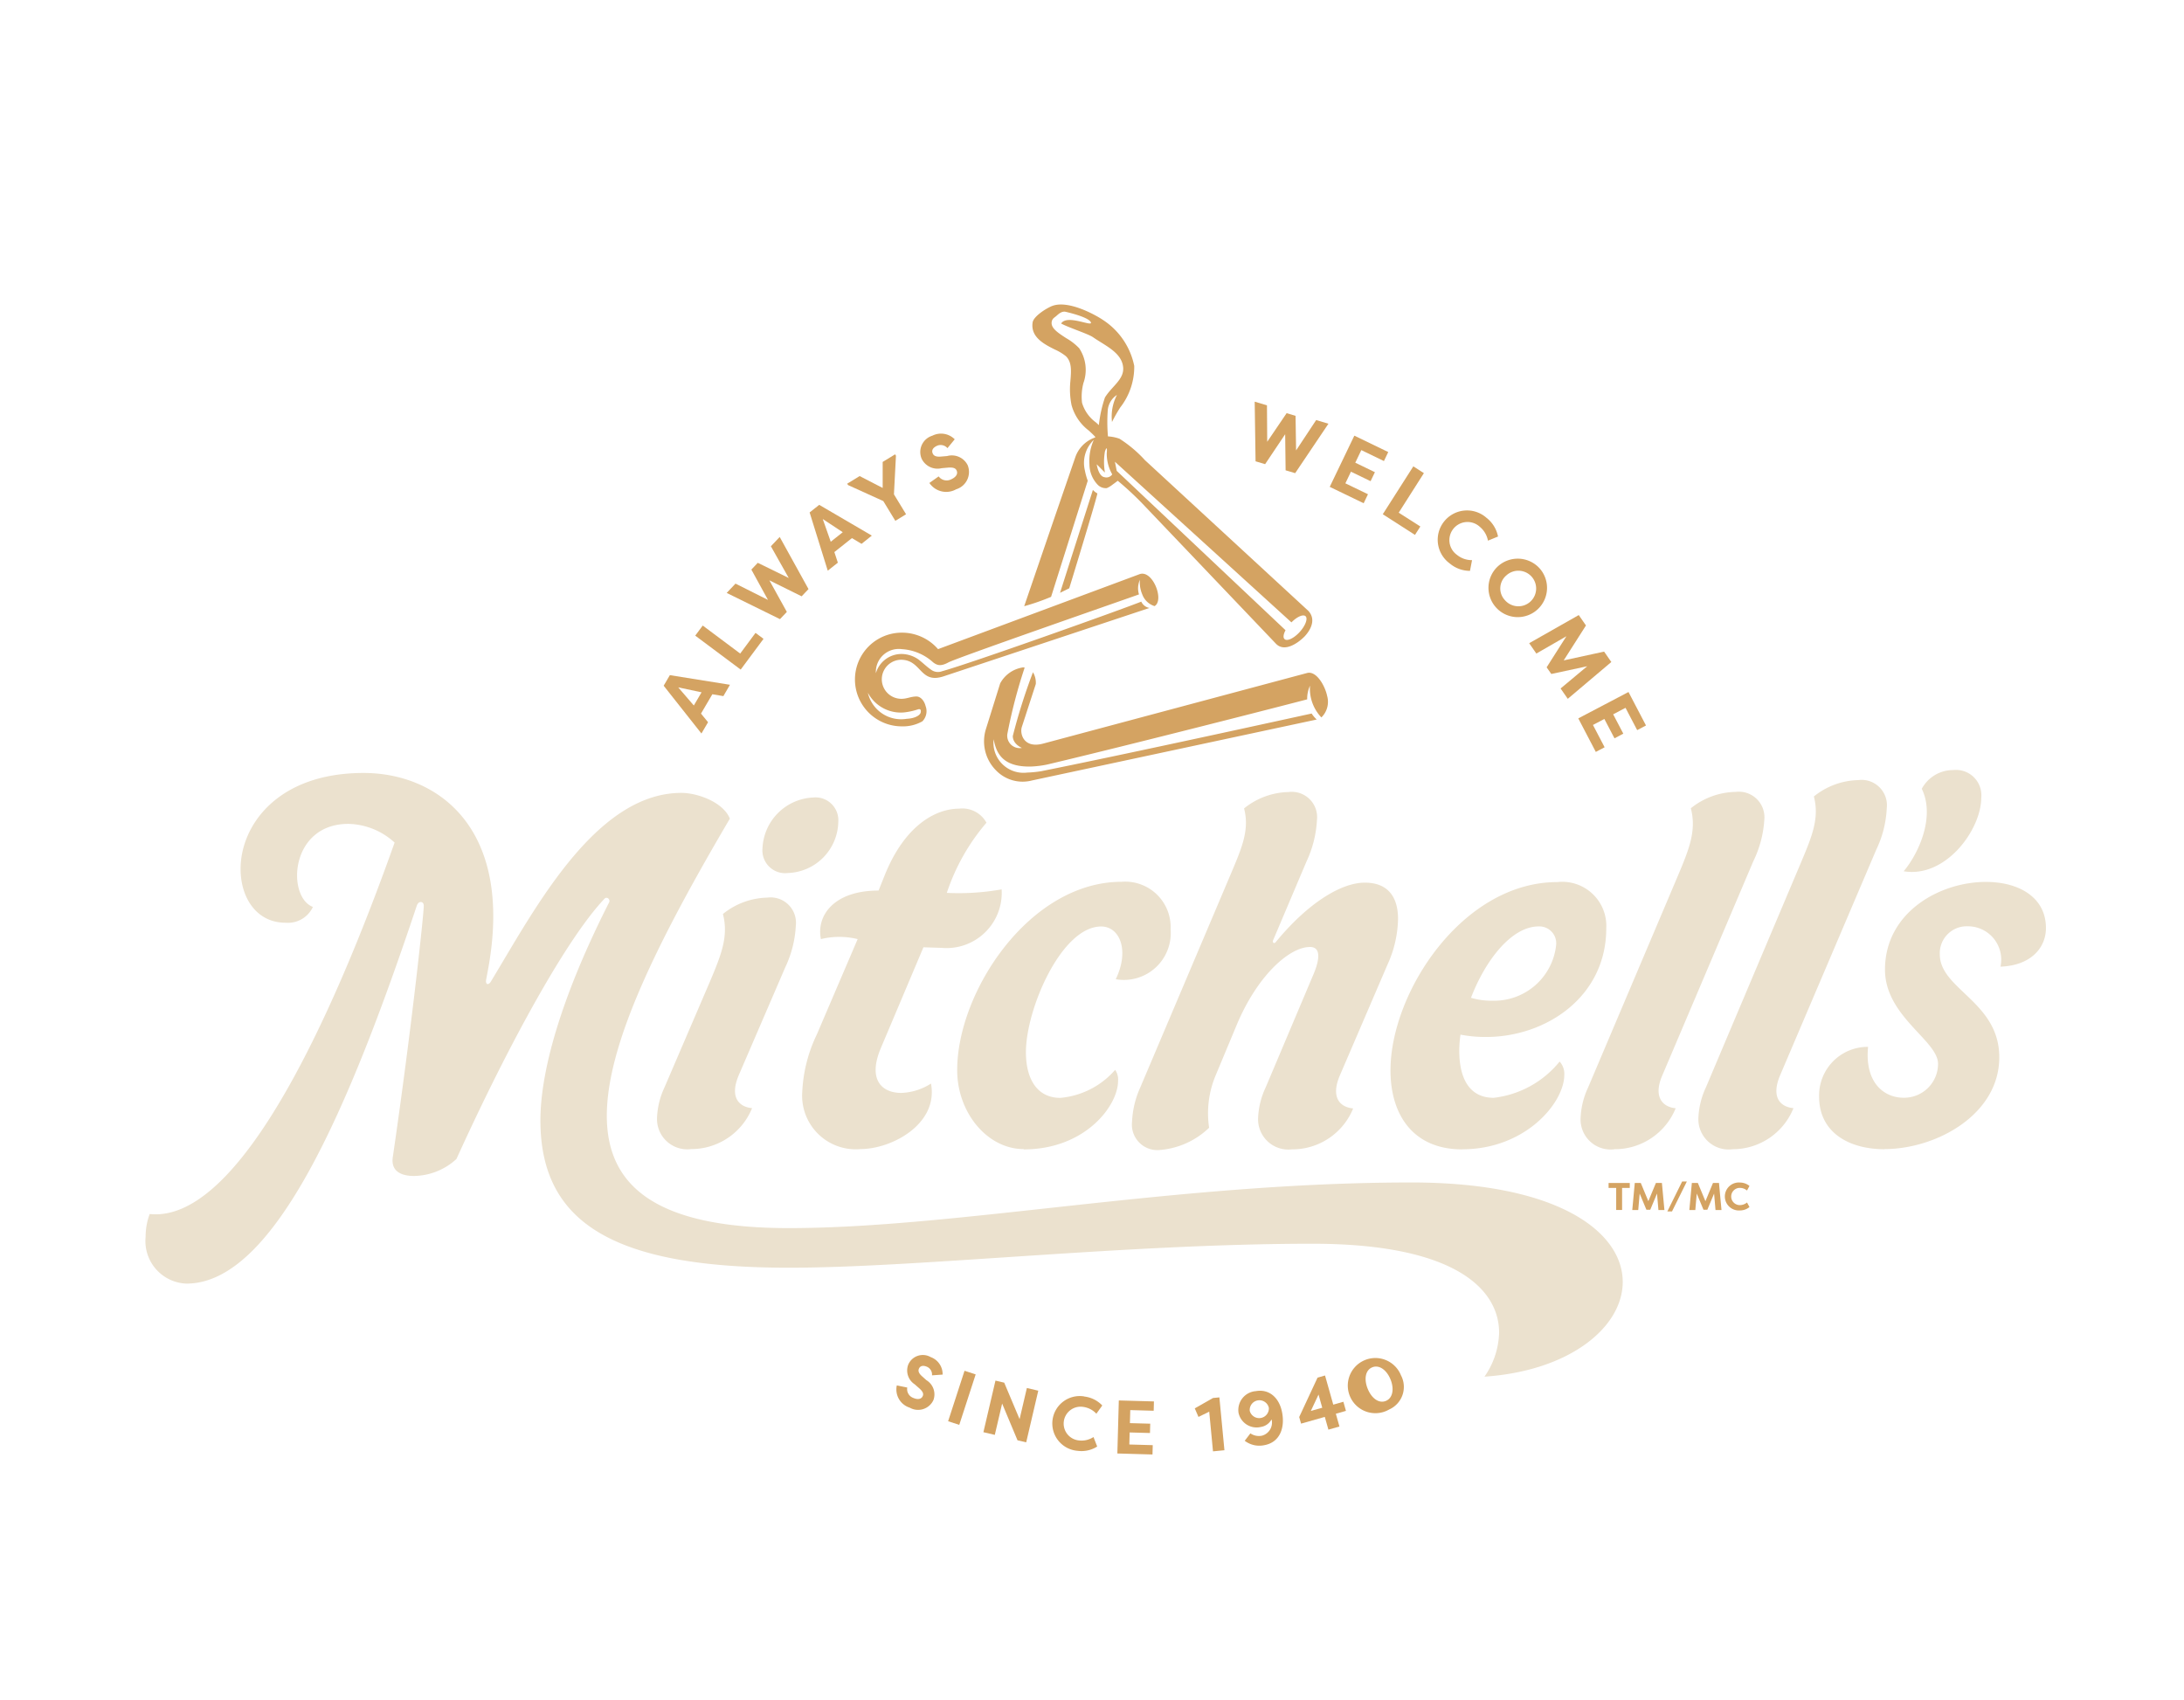 <svg id="Group_654" data-name="Group 654" xmlns="http://www.w3.org/2000/svg" xmlns:xlink="http://www.w3.org/1999/xlink" width="132.541" height="103.149" viewBox="0 0 132.541 103.149">
  <defs>
    <clipPath id="clip-path">
      <rect id="Rectangle_54" data-name="Rectangle 54" width="132.541" height="103.149" fill="none"/>
    </clipPath>
  </defs>
  <g id="Group_640" data-name="Group 640" clip-path="url(#clip-path)">
    <path id="Path_410" data-name="Path 410" d="M115,41.094a7.718,7.718,0,0,0-.368,1.672c-.058-.054-.115-.107-.174-.16a2.27,2.27,0,0,1-.847-1.194,3.2,3.2,0,0,1,.085-1.2,2.374,2.374,0,0,0-.255-2.108,3.455,3.455,0,0,0-.786-.612c-.592-.38-.973-.657-.876-1.035.041-.16.147-.21.255-.3s.319-.317.569-.27c.216.05,1.388.328,1.539.63.166.333-1.437-.5-1.8.083.426.239,1.637.625,1.936.833.738.512,1.734.924,1.827,1.811.077.746-.68,1.155-1.108,1.852m11.815,14.235c-.354.381-.763.57-.913.42-.1-.095-.063-.3.062-.537l-10.244-9.67-.111-.555,10.713,9.749c.341-.346.719-.512.862-.369s-.016.58-.37.962M115,45.645a3.754,3.754,0,0,1,0-1.277s.166-.5.11.111a2.547,2.547,0,0,0,.333,1.277.429.429,0,0,1-.475.169c-.364-.052-.466-.78-.466-.78Zm12.339,8.389-9.911-9.141a7.62,7.62,0,0,0-1.543-1.3,2.467,2.467,0,0,0-.7-.142.459.459,0,0,1-.008-.079,9.931,9.931,0,0,1-.009-1.444,1.232,1.232,0,0,1,.562-.993,2.836,2.836,0,0,0-.3,1.641,9.031,9.031,0,0,1,.5-.882,4.007,4.007,0,0,0,.849-2.52,4.358,4.358,0,0,0-1.9-2.791c-.4-.274-2.072-1.221-3.068-.852-.341.127-1.149.63-1.2,1.009-.133.893.716,1.32,1.337,1.633a3.037,3.037,0,0,1,.682.41c.372.359.326.9.272,1.534a4.827,4.827,0,0,0,.072,1.434,2.89,2.89,0,0,0,1.05,1.548c.139.127.271.253.393.384l-.006.012-.011.024a1.937,1.937,0,0,0-1.208,1.227L111.9,48.5l-1.8,5.257a13.746,13.746,0,0,0,1.632-.568l2.225-7.047a3.855,3.855,0,0,1-.174-.628,1.931,1.931,0,0,1,.541-1.849,3.088,3.088,0,0,0-.263,1.483,1.805,1.805,0,0,0,.487,1.223.683.683,0,0,0,.565.219,1.473,1.473,0,0,0,.36-.219c.159-.112.3-.225.3-.225l0-.007a18.781,18.781,0,0,1,1.478,1.367l8.14,8.54c.492.493,1.266.007,1.725-.453.427-.46.683-1.065.226-1.558m-12.8-7.125c-.016.241-1.708,5.759-1.708,5.759-.2.1-.383.19-.558.274l1.994-6.243a1.006,1.006,0,0,0,.272.211m13.31,13.723-17.288,3.7a2.24,2.24,0,0,1-2.153-.594,2.5,2.5,0,0,1-.633-2.529l.865-2.771a1.881,1.881,0,0,1,1.386-.969.636.636,0,0,1,.1.011,31.659,31.659,0,0,0-1.053,4.042.755.755,0,0,0,.886.833s-.553-.222-.553-.722a35.279,35.279,0,0,1,1.224-3.87,1.239,1.239,0,0,1,.172.714l-.849,2.61c-.129.408.11,1.31,1.274,1.011l16.05-4.293c.558-.132,1.076.774,1.207,1.4a1.322,1.322,0,0,1-.351,1.3,2.537,2.537,0,0,1-.691-1.927,1.9,1.9,0,0,0-.17.829c-1.265.335-10.448,2.69-15.753,3.95a5.8,5.8,0,0,1-.994.127c-1.812.049-2.134-.9-2.282-1.654a1.825,1.825,0,0,0,2.042,2.021,6.557,6.557,0,0,0,.844-.083c5.344-1.07,15.2-3.236,16.413-3.5a1.921,1.921,0,0,0,.3.357M117.7,53.864l-12.471,4.142c-1.48.5-1.333-1-2.612-1a1.185,1.185,0,0,0,.056,2.37c.306,0,.556-.14.889-.14.25,0,.473.251.556.585a.88.88,0,0,1-.194.92,2.379,2.379,0,0,1-1.251.307,2.843,2.843,0,0,1,0-5.686,2.9,2.9,0,0,1,2.2,1l12.214-4.544c.8-.315,1.539,1.582.925,1.932a1.163,1.163,0,0,1-.753-.729,1.834,1.834,0,0,1-.136-.87,1.269,1.269,0,0,0-.056.89c-1.51.536-11.083,3.861-11.566,4.127s-.7.163-.922,0a3.094,3.094,0,0,0-1.9-.805A1.392,1.392,0,0,0,101.1,57.82a1.62,1.62,0,0,1,1.614-1.163A1.827,1.827,0,0,1,103.7,57c.324.26.531.463.728.594a.7.7,0,0,0,.688.109c1.743-.478,10.9-3.747,12.09-4.224a.671.671,0,0,0,.488.381M100.612,59a2.071,2.071,0,0,0,2.357,1.59c.544-.026.821-.234.85-.384.044-.22-.077-.212-.155-.192a4.05,4.05,0,0,1-.863.189,2.258,2.258,0,0,1-2.189-1.2" transform="translate(-47.945 -16.967)" fill="#d4a362"/>
    <path id="Path_411" data-name="Path 411" d="M79.782,82.14l-2.292-2.9.376-.642,3.647.585-.4.688-.679-.115.008.005-.685,1.168-.008-.005.435.531Zm-.462-1.7.47-.8-1.417-.3Z" transform="translate(-37.214 -37.625)" fill="#d4a362"/>
    <path id="Path_412" data-name="Path 412" d="M84.836,73.265l.485.362-1.385,1.866-2.759-2.06.455-.613,2.274,1.7Z" transform="translate(-38.985 -34.857)" fill="#d4a362"/>
    <path id="Path_413" data-name="Path 413" d="M88.616,65l-1.084-1.925.535-.565,1.748,3.163-.417.439-1.957-.969L88.5,67.058l-.417.439L84.85,65.906l.535-.565,1.971.989-1.009-1.84.39-.411Z" transform="translate(-40.749 -29.923)" fill="#d4a362"/>
    <path id="Path_414" data-name="Path 414" d="M95.636,62.764l-1.1-3.533.582-.462,3.193,1.867-.624.5-.593-.353.006.008-1.06.842-.006-.007.215.653Zm.182-1.755.728-.579-1.213-.8Z" transform="translate(-45.402 -28.131)" fill="#d4a362"/>
    <path id="Path_415" data-name="Path 415" d="M101.072,54.924l0-1.575.755-.462.051.084-.122,2.345.735,1.208-.651.4-.73-1.2-2.14-.971-.051-.084.755-.462,1.4.722Z" transform="translate(-47.505 -25.315)" fill="#d4a362"/>
    <path id="Path_416" data-name="Path 416" d="M108.559,53.075a.6.6,0,0,0,.763.177c.246-.111.431-.3.327-.535-.055-.121-.172-.2-.515-.175l-.393.035A1.069,1.069,0,0,1,107.525,52a1.035,1.035,0,0,1,.65-1.394,1.171,1.171,0,0,1,1.358.218l-.44.537a.544.544,0,0,0-.643-.139c-.216.1-.344.257-.251.464.036.081.125.219.487.187l.384-.032a1.073,1.073,0,0,1,1.251.558,1.1,1.1,0,0,1-.7,1.459,1.232,1.232,0,0,1-1.625-.384Z" transform="translate(-51.594 -24.164)" fill="#d4a362"/>
    <path id="Path_417" data-name="Path 417" d="M149.012,49.718l1.219-1.843.744.223-2.019,3-.58-.173-.026-2.19-1.217,1.817-.58-.173L146.5,46.76l.745.223.015,2.211,1.178-1.737.542.162Z" transform="translate(-70.356 -22.383)" fill="#d4a362"/>
    <path id="Path_418" data-name="Path 418" d="M155.262,53.823l1.493-3.107,2.058.995-.262.546-1.372-.664-.367.764,1.191.576-.262.546-1.191-.576-.339.706,1.372.663-.262.546Z" transform="translate(-74.564 -24.277)" fill="#d4a362"/>
    <path id="Path_419" data-name="Path 419" d="M163.734,57.937l-.326.511-1.954-1.254,1.854-2.906.641.412-1.528,2.4Z" transform="translate(-77.537 -25.986)" fill="#d4a362"/>
    <path id="Path_420" data-name="Path 420" d="M170.841,59.872a1.913,1.913,0,0,1,.679,1.12l-.611.25a1.433,1.433,0,0,0-.494-.84,1.1,1.1,0,1,0-1.39,1.7,1.426,1.426,0,0,0,.918.323l-.125.65a1.9,1.9,0,0,1-1.228-.449,1.78,1.78,0,1,1,2.251-2.751" transform="translate(-80.609 -28.431)" fill="#d4a362"/>
    <path id="Path_421" data-name="Path 421" d="M176.89,65.6a1.777,1.777,0,1,1-2.518-.1,1.792,1.792,0,0,1,2.518.1m-2.084,1.952a1.079,1.079,0,1,0,.078-1.5,1.034,1.034,0,0,0-.078,1.5" transform="translate(-83.473 -31.127)" fill="#d4a362"/>
    <path id="Path_422" data-name="Path 422" d="M179.606,74.773l1.2-1.886-1.824,1.05-.435-.628,3.008-1.708.438.631-1.351,2.12,2.452-.533.438.631-2.643,2.234-.436-.628,1.616-1.349-2.179.469Z" transform="translate(-85.745 -34.274)" fill="#d4a362"/>
    <path id="Path_423" data-name="Path 423" d="M184.283,82.154l3.047-1.6,1.062,2.031-.535.282-.708-1.354-.749.394.615,1.175-.535.282-.615-1.175-.692.364.708,1.354-.535.282Z" transform="translate(-88.501 -38.557)" fill="#d4a362"/>
    <path id="Path_424" data-name="Path 424" d="M105.311,159.729a.568.568,0,0,0,.371.632c.233.1.481.1.572-.122.047-.115.028-.248-.213-.461l-.277-.244a1,1,0,0,1-.391-1.2.961.961,0,0,1,1.359-.453,1.1,1.1,0,0,1,.725,1.062l-.645.046a.51.51,0,0,0-.32-.526c-.2-.084-.393-.069-.475.127-.031.077-.068.226.187.451l.268.241a1.007,1.007,0,0,1,.427,1.208,1.025,1.025,0,0,1-1.437.461,1.157,1.157,0,0,1-.785-1.351Z" transform="translate(-50.252 -75.522)" fill="#d4a362"/>
    <rect id="Rectangle_53" data-name="Rectangle 53" width="3.22" height="0.711" transform="translate(57.539 86.252) rotate(-71.989)" fill="#d4a362"/>
    <path id="Path_425" data-name="Path 425" d="M115.959,162.115l-.445,1.9-.692-.163.732-3.131.531.125.933,2.214.442-1.89.692.163-.733,3.135-.527-.124Z" transform="translate(-55.142 -76.935)" fill="#d4a362"/>
    <path id="Path_426" data-name="Path 426" d="M124.783,162.556a1.777,1.777,0,0,1,1.094.543l-.358.5a1.329,1.329,0,0,0-.809-.415,1.026,1.026,0,1,0-.251,2.036,1.331,1.331,0,0,0,.885-.205l.225.575a1.775,1.775,0,0,1-1.192.26,1.664,1.664,0,1,1,.406-3.3" transform="translate(-58.983 -77.803)" fill="#d4a362"/>
    <path id="Path_427" data-name="Path 427" d="M130.463,166.247l.089-3.218,2.131.059-.015.566-1.421-.04-.022.791,1.233.034-.015.566-1.233-.034-.021.731,1.422.04-.016.566Z" transform="translate(-62.654 -78.038)" fill="#d4a362"/>
    <path id="Path_428" data-name="Path 428" d="M139.5,163.337l1.106-.629.388-.037.306,3.207-.694.067-.229-2.41c-.2.112-.49.232-.652.322Z" transform="translate(-66.993 -77.866)" fill="#d4a362"/>
    <path id="Path_429" data-name="Path 429" d="M146.607,163.657l-.018,0a.883.883,0,0,1-.642.443,1.119,1.119,0,0,1-1.351-.86,1.148,1.148,0,0,1,1.05-1.315c.812-.145,1.436.4,1.6,1.324.169.946-.165,1.791-1.089,1.957a1.459,1.459,0,0,1-1.185-.268l.344-.45a.91.91,0,0,0,.709.139.821.821,0,0,0,.581-.973m-.169-.712a.588.588,0,0,0-1.16.18.59.59,0,0,0,1.16-.18" transform="translate(-69.433 -77.5)" fill="#d4a362"/>
    <path id="Path_430" data-name="Path 430" d="M151.81,163.04l-.113-.4,1.114-2.392.454-.129.5,1.769.613-.175.156.553-.613.175.219.774-.67.191-.219-.774Zm1.286-.964-.226-.8-.466.993Z" transform="translate(-72.852 -76.643)" fill="#d4a362"/>
    <path id="Path_431" data-name="Path 431" d="M160.271,161.158a1.674,1.674,0,1,1,.714-2.073,1.5,1.5,0,0,1-.714,2.073m-1.028-2.558c-.429.174-.506.735-.278,1.3s.669.914,1.1.74.514-.738.288-1.3-.679-.915-1.109-.741" transform="translate(-75.964 -75.62)" fill="#d4a362"/>
    <path id="Path_432" data-name="Path 432" d="M123.69,95.786c2.548.426,4.707-2.52,4.707-4.472a1.538,1.538,0,0,0-1.7-1.669,2.158,2.158,0,0,0-1.911,1.136c.849,1.74-.248,4.011-1.1,5.005m-1.168,16.861c3.15,0,6.972-2.094,6.972-5.573,0-3.372-3.61-4.118-3.61-6.248a1.635,1.635,0,0,1,1.7-1.7,2.022,2.022,0,0,1,1.982,2.45c1.876-.071,2.76-1.171,2.76-2.343,0-1.881-1.663-2.8-3.645-2.8-2.8,0-6.123,1.845-6.123,5.324,0,2.84,3.22,4.3,3.22,5.715a2.061,2.061,0,0,1-2.088,2.059c-1.2,0-2.371-.923-2.159-3.088a2.949,2.949,0,0,0-2.972,3.017c0,2.2,1.84,3.195,3.964,3.195m-9.2,0A3.972,3.972,0,0,0,117,110.163c-.779-.071-1.38-.639-.814-1.988l5.839-13.7a6.509,6.509,0,0,0,.637-2.521,1.539,1.539,0,0,0-1.734-1.7,4.435,4.435,0,0,0-2.69.994c.354,1.349-.141,2.485-.814,4.083l-5.733,13.56a4.817,4.817,0,0,0-.46,1.846,1.836,1.836,0,0,0,2.088,1.917m-7.184,0a3.984,3.984,0,0,0,3.716-2.485c-.779-.071-1.38-.675-.814-1.988l5.521-12.992a6.681,6.681,0,0,0,.672-2.52,1.553,1.553,0,0,0-1.734-1.7,4.458,4.458,0,0,0-2.725.994c.354,1.349-.106,2.485-.779,4.083l-5.45,12.85a4.816,4.816,0,0,0-.46,1.846,1.824,1.824,0,0,0,2.053,1.917m-8.706-9.194c.885-2.307,2.477-4.331,4.105-4.331a1.024,1.024,0,0,1,1.062,1.136,3.781,3.781,0,0,1-3.858,3.372,4.307,4.307,0,0,1-1.309-.177m-.531,9.194c3.857,0,6.193-2.84,6.193-4.508a1.1,1.1,0,0,0-.283-.816,6.037,6.037,0,0,1-4,2.2c-2.088,0-2.229-2.343-2.017-3.834a7.956,7.956,0,0,0,1.557.142c3.61,0,7.291-2.414,7.291-6.6a2.674,2.674,0,0,0-2.973-2.8c-5.733,0-10.122,6.673-10.122,11.43,0,2.7,1.38,4.792,4.353,4.792m-18.332.035a4.862,4.862,0,0,0,2.972-1.349,5.938,5.938,0,0,1,.389-3.159l1.274-3.053c1.239-2.982,3.185-4.757,4.459-4.757.814,0,.46,1.1.177,1.739l-2.866,6.78a4.817,4.817,0,0,0-.46,1.846,1.84,1.84,0,0,0,2.053,1.917,3.984,3.984,0,0,0,3.716-2.485c-.779-.071-1.38-.639-.814-1.988l2.9-6.745a6.954,6.954,0,0,0,.637-2.769c0-1.278-.567-2.2-2.018-2.2-1.415,0-3.432,1.207-5.414,3.621-.107.106-.213,0-.142-.142l2.017-4.757a6.8,6.8,0,0,0,.637-2.52,1.539,1.539,0,0,0-1.734-1.7,4.435,4.435,0,0,0-2.69.994c.354,1.349-.177,2.485-.849,4.083l-5.45,12.85a5.647,5.647,0,0,0-.5,2.095,1.546,1.546,0,0,0,1.7,1.7m-8.281-.035c3.751,0,5.733-2.662,5.733-4.153a1.015,1.015,0,0,0-.177-.674,4.992,4.992,0,0,1-3.327,1.7c-1.451,0-2.088-1.207-2.088-2.769,0-2.627,2.159-7.632,4.566-7.632,1.133,0,1.734,1.456.885,3.2A2.845,2.845,0,0,0,79.2,99.3a2.758,2.758,0,0,0-2.972-2.875c-5.592,0-9.98,6.673-9.98,11.43,0,2.591,1.84,4.792,4.035,4.792m-14.3-16.755A3.166,3.166,0,0,0,59.032,92.8a1.386,1.386,0,0,0-1.522-1.49A3.226,3.226,0,0,0,54.432,94.4a1.38,1.38,0,0,0,1.557,1.491m4.388,16.755c1.911,0,4.743-1.526,4.282-3.976a3.58,3.58,0,0,1-1.8.568c-1.2,0-2.053-.816-1.239-2.733L64.2,100.4l1.1.035a3.351,3.351,0,0,0,3.645-3.55,14.834,14.834,0,0,1-3.326.213,12.632,12.632,0,0,1,2.406-4.259,1.67,1.67,0,0,0-1.663-.852c-1.31,0-3.256.888-4.53,4.083l-.354.887c-2.76,0-3.786,1.562-3.5,2.946a4.71,4.71,0,0,1,2.23,0l-2.477,5.786a8.951,8.951,0,0,0-.885,3.479,3.254,3.254,0,0,0,3.539,3.479m-10.3,0a3.984,3.984,0,0,0,3.716-2.485c-.779-.071-1.38-.639-.814-1.988l2.831-6.567a6.655,6.655,0,0,0,.637-2.521,1.539,1.539,0,0,0-1.734-1.7,4.432,4.432,0,0,0-2.69.994c.354,1.349-.106,2.485-.779,4.082l-2.76,6.425a4.816,4.816,0,0,0-.46,1.846,1.84,1.84,0,0,0,2.053,1.917m48.166,13.808c5.2-.355,8.387-3.017,8.387-5.751,0-2.981-3.822-6.034-12.811-6.034-14.369,0-27.6,2.769-37.8,2.769-7.963,0-11.042-2.485-11.042-6.815,0-4.366,3.079-10.578,7.467-18.033C52.06,91.6,50.5,91.03,49.513,91.03c-4.884,0-8.423,6.177-11.042,10.578l-.531.887c-.141.213-.319.178-.283-.106l.107-.568c1.628-8.7-3.079-12-7.538-12-5.273,0-7.467,3.23-7.467,5.822,0,1.775.991,3.266,2.725,3.266a1.67,1.67,0,0,0,1.664-.958c-1.593-.6-1.416-5.041,2.159-5.041a4.283,4.283,0,0,1,2.8,1.136c-2.69,7.561-8.812,23.18-14.864,22.541a3.956,3.956,0,0,0-.247,1.384,2.584,2.584,0,0,0,2.477,2.84c5.344,0,9.874-10.649,13.979-22.932.106-.319.425-.284.425,0,0,.5-.743,7.49-1.876,15.228-.141.852.46,1.171,1.274,1.171a3.883,3.883,0,0,0,2.584-1.03c3.291-7.241,6.759-13.453,8.989-15.8.141-.142.354.035.283.213-3.008,5.928-4.176,10.365-4.176,13.24,0,6.283,4.53,8.945,15.076,8.945,7.892,0,20.42-1.455,31.78-1.455,8.6,0,11.325,2.733,11.325,5.4a4.886,4.886,0,0,1-.885,2.662" transform="translate(-8.159 -42.911)" fill="#ebe1ce"/>
    <path id="Path_433" data-name="Path 433" d="M189.107,137.712v.3h-.466v1.338h-.358v-1.338h-.461v-.3Z" transform="translate(-90.201 -65.919)" fill="#d4a362"/>
    <path id="Path_434" data-name="Path 434" d="M191.444,139.336l-.409-.981-.087,1h-.362l.152-1.643h.365l.459,1.105.458-1.105h.365l.152,1.643h-.363l-.086-1-.41.981Z" transform="translate(-91.528 -65.919)" fill="#d4a362"/>
    <path id="Path_435" data-name="Path 435" d="M194.963,139.355h-.283l.9-1.819h.285Z" transform="translate(-93.494 -65.835)" fill="#d4a362"/>
    <path id="Path_436" data-name="Path 436" d="M198.109,139.336l-.409-.981-.087,1h-.362l.152-1.643h.365l.459,1.105.458-1.105h.365l.152,1.643h-.363l-.086-1-.41.981Z" transform="translate(-94.729 -65.919)" fill="#d4a362"/>
    <path id="Path_437" data-name="Path 437" d="M202.311,137.662a.908.908,0,0,1,.587.206l-.15.277a.679.679,0,0,0-.436-.16.523.523,0,1,0,0,1.046.679.679,0,0,0,.436-.16l.15.277a.905.905,0,0,1-.587.206.849.849,0,1,1,0-1.694" transform="translate(-96.727 -65.895)" fill="#d4a362"/>
  </g>
</svg>
